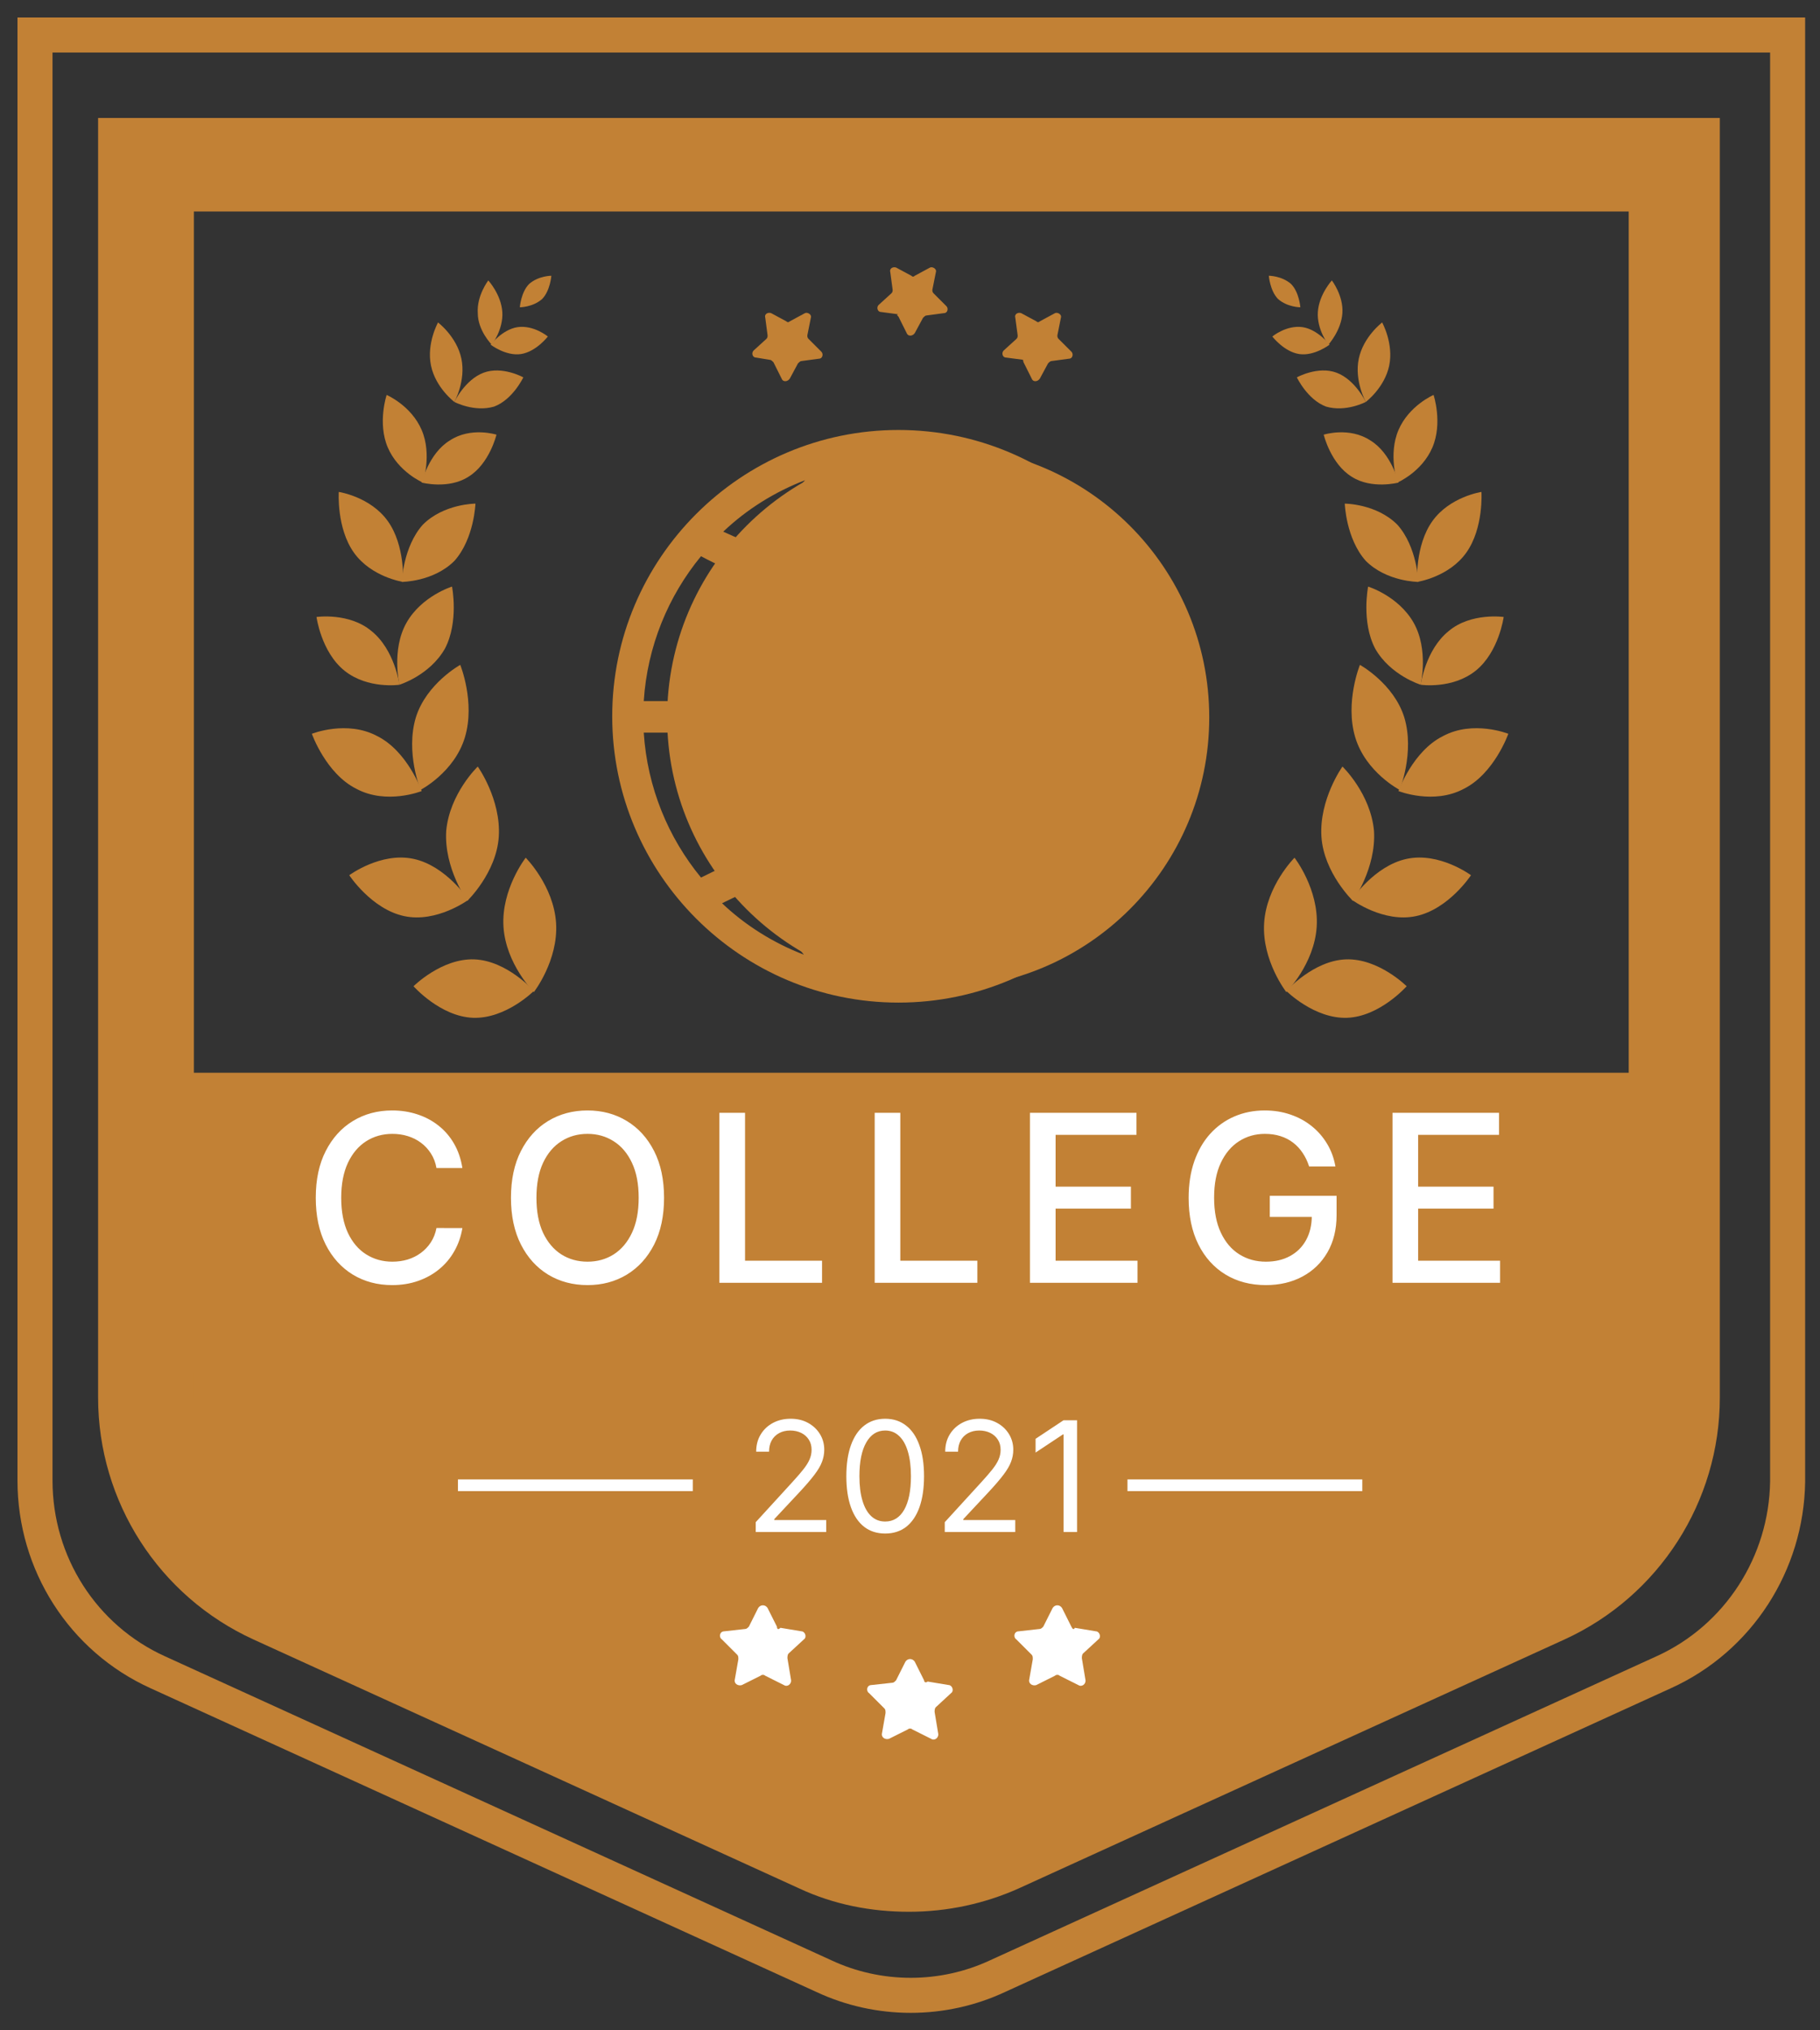 <svg width="52" height="58" viewBox="0 0 52 58" fill="none" xmlns="http://www.w3.org/2000/svg">
<rect x="0" y="0" width="52" height="58" fill="#333333" stroke="none"/>
<path d="M38.455 27.406C37.52 27.44 36.752 28.308 36.752 28.308C36.752 28.308 37.553 29.109 38.488 29.075C39.423 29.042 40.19 28.174 40.19 28.174C40.19 28.174 39.389 27.373 38.455 27.406Z" fill="#C28135"/>
<path d="M36.118 26.371C36.184 25.303 36.986 24.502 36.986 24.502C36.986 24.502 37.687 25.403 37.62 26.472C37.553 27.54 36.752 28.341 36.752 28.341C36.752 28.341 36.051 27.44 36.118 26.371Z" fill="#C28135"/>
<path d="M40.192 24.535C39.257 24.735 38.623 25.703 38.623 25.703C38.623 25.703 39.524 26.371 40.459 26.17C41.394 25.97 42.028 25.002 42.028 25.002C42.028 25.002 41.127 24.334 40.192 24.535Z" fill="#C28135"/>
<path d="M37.755 23.9C37.688 22.832 38.356 21.898 38.356 21.898C38.356 21.898 39.157 22.665 39.257 23.733C39.324 24.802 38.656 25.736 38.656 25.736C38.656 25.736 37.822 24.935 37.755 23.9Z" fill="#C28135"/>
<path d="M41.226 21.029C40.358 21.463 39.957 22.598 39.957 22.598C39.957 22.598 40.959 22.999 41.827 22.532C42.694 22.098 43.095 20.962 43.095 20.962C43.095 20.962 42.094 20.562 41.226 21.029Z" fill="#C28135"/>
<path d="M38.721 21.063C38.421 20.061 38.855 18.993 38.855 18.993C38.855 18.993 39.823 19.527 40.123 20.495C40.424 21.497 39.99 22.565 39.99 22.565C39.99 22.565 39.022 22.064 38.721 21.063Z" fill="#C28135"/>
<path d="M41.393 18.026C40.725 18.56 40.592 19.561 40.592 19.561C40.592 19.561 41.493 19.695 42.161 19.161C42.828 18.627 42.962 17.625 42.962 17.625C42.962 17.625 42.027 17.492 41.393 18.026Z" fill="#C28135"/>
<path d="M39.289 18.526C38.889 17.758 39.089 16.757 39.089 16.757C39.089 16.757 39.957 17.024 40.391 17.792C40.825 18.559 40.591 19.561 40.591 19.561C40.591 19.561 39.723 19.294 39.289 18.526Z" fill="#C28135"/>
<path d="M40.925 14.887C40.425 15.588 40.491 16.623 40.491 16.623C40.491 16.623 41.393 16.49 41.893 15.789C42.394 15.088 42.327 14.053 42.327 14.053C42.327 14.053 41.426 14.186 40.925 14.887Z" fill="#C28135"/>
<path d="M39.023 16.023C38.455 15.388 38.422 14.387 38.422 14.387C38.422 14.387 39.323 14.387 39.924 14.988C40.492 15.622 40.525 16.623 40.525 16.623C40.525 16.623 39.624 16.623 39.023 16.023Z" fill="#C28135"/>
<path d="M39.957 12.284C39.657 12.985 39.924 13.786 39.924 13.786C39.924 13.786 40.625 13.486 40.925 12.784C41.226 12.083 40.959 11.282 40.959 11.282C40.959 11.282 40.258 11.583 39.957 12.284Z" fill="#C28135"/>
<path d="M38.621 13.619C38.021 13.252 37.82 12.417 37.82 12.417C37.82 12.417 38.555 12.184 39.156 12.584C39.757 12.951 39.957 13.786 39.957 13.786C39.957 13.786 39.189 13.986 38.621 13.619Z" fill="#C28135"/>
<path d="M38.822 10.247C38.689 10.881 39.023 11.482 39.023 11.482C39.023 11.482 39.557 11.081 39.691 10.447C39.824 9.813 39.49 9.212 39.49 9.212C39.49 9.212 38.956 9.613 38.822 10.247Z" fill="#C28135"/>
<path d="M37.887 11.615C37.353 11.415 37.053 10.78 37.053 10.78C37.053 10.78 37.654 10.447 38.188 10.647C38.722 10.847 39.022 11.482 39.022 11.482C39.022 11.482 38.455 11.782 37.887 11.615Z" fill="#C28135"/>
<path d="M37.653 8.912C37.619 9.413 37.953 9.847 37.953 9.847C37.953 9.847 38.32 9.446 38.354 8.945C38.387 8.445 38.053 8.011 38.053 8.011C38.053 8.011 37.686 8.411 37.653 8.912Z" fill="#C28135"/>
<path d="M37.119 10.114C36.685 10.047 36.352 9.613 36.352 9.613C36.352 9.613 36.752 9.279 37.219 9.346C37.654 9.413 37.987 9.846 37.987 9.846C37.987 9.846 37.553 10.18 37.119 10.114Z" fill="#C28135"/>
<path d="M36.519 8.545C36.786 8.778 37.153 8.778 37.153 8.778C37.153 8.778 37.12 8.344 36.886 8.111C36.619 7.877 36.252 7.877 36.252 7.877C36.252 7.877 36.285 8.311 36.519 8.545Z" fill="#C28135"/>
<path d="M13.55 27.406C14.485 27.44 15.253 28.308 15.253 28.308C15.253 28.308 14.452 29.109 13.517 29.075C12.582 29.042 11.815 28.174 11.815 28.174C11.815 28.174 12.616 27.373 13.55 27.406Z" fill="#C28135"/>
<path d="M15.888 26.371C15.821 25.303 15.02 24.502 15.02 24.502C15.02 24.502 14.319 25.403 14.385 26.472C14.452 27.54 15.253 28.341 15.253 28.341C15.253 28.341 15.954 27.44 15.888 26.371Z" fill="#C28135"/>
<path d="M11.815 24.535C12.749 24.735 13.384 25.703 13.384 25.703C13.384 25.703 12.482 26.371 11.547 26.17C10.613 25.97 9.979 25.002 9.979 25.002C9.979 25.002 10.88 24.334 11.815 24.535Z" fill="#C28135"/>
<path d="M14.251 23.9C14.318 22.832 13.65 21.898 13.65 21.898C13.65 21.898 12.849 22.665 12.749 23.733C12.682 24.802 13.35 25.736 13.35 25.736C13.35 25.736 14.184 24.935 14.251 23.9Z" fill="#C28135"/>
<path d="M10.78 21.029C11.648 21.463 12.048 22.598 12.048 22.598C12.048 22.598 11.047 22.999 10.179 22.532C9.311 22.098 8.91 20.962 8.91 20.962C8.91 20.962 9.912 20.562 10.78 21.029Z" fill="#C28135"/>
<path d="M13.283 21.063C13.584 20.061 13.15 18.993 13.15 18.993C13.15 18.993 12.182 19.527 11.881 20.495C11.581 21.497 12.015 22.565 12.015 22.565C12.015 22.565 12.983 22.064 13.283 21.063Z" fill="#C28135"/>
<path d="M10.612 18.026C11.28 18.56 11.413 19.561 11.413 19.561C11.413 19.561 10.512 19.695 9.844 19.161C9.177 18.627 9.043 17.625 9.043 17.625C9.043 17.625 9.978 17.492 10.612 18.026Z" fill="#C28135"/>
<path d="M12.714 18.526C13.115 17.758 12.915 16.757 12.915 16.757C12.915 16.757 12.047 17.024 11.613 17.792C11.179 18.559 11.412 19.561 11.412 19.561C11.412 19.561 12.28 19.294 12.714 18.526Z" fill="#C28135"/>
<path d="M11.081 14.887C11.582 15.588 11.515 16.623 11.515 16.623C11.515 16.623 10.614 16.49 10.113 15.789C9.612 15.088 9.679 14.053 9.679 14.053C9.679 14.053 10.58 14.186 11.081 14.887Z" fill="#C28135"/>
<path d="M12.983 16.023C13.55 15.388 13.584 14.387 13.584 14.387C13.584 14.387 12.682 14.387 12.081 14.988C11.514 15.622 11.48 16.623 11.48 16.623C11.48 16.623 12.382 16.623 12.983 16.023Z" fill="#C28135"/>
<path d="M12.048 12.284C12.349 12.985 12.082 13.786 12.082 13.786C12.082 13.786 11.381 13.486 11.08 12.784C10.78 12.083 11.047 11.282 11.047 11.282C11.047 11.282 11.748 11.583 12.048 12.284Z" fill="#C28135"/>
<path d="M13.384 13.619C13.985 13.252 14.185 12.417 14.185 12.417C14.185 12.417 13.451 12.184 12.85 12.584C12.249 12.951 12.049 13.786 12.049 13.786C12.049 13.786 12.817 13.986 13.384 13.619Z" fill="#C28135"/>
<path d="M13.183 10.247C13.316 10.881 12.982 11.482 12.982 11.482C12.982 11.482 12.448 11.081 12.315 10.447C12.181 9.813 12.515 9.212 12.515 9.212C12.515 9.212 13.049 9.613 13.183 10.247Z" fill="#C28135"/>
<path d="M14.117 11.615C14.652 11.415 14.952 10.78 14.952 10.78C14.952 10.78 14.351 10.447 13.817 10.647C13.283 10.847 12.982 11.482 12.982 11.482C12.982 11.482 13.55 11.782 14.117 11.615Z" fill="#C28135"/>
<path d="M14.352 8.912C14.385 9.413 14.051 9.847 14.051 9.847C14.051 9.847 13.651 9.446 13.651 8.945C13.617 8.445 13.951 8.011 13.951 8.011C13.951 8.011 14.318 8.411 14.352 8.912Z" fill="#C28135"/>
<path d="M14.886 10.114C15.319 10.047 15.653 9.613 15.653 9.613C15.653 9.613 15.253 9.279 14.785 9.346C14.351 9.413 14.018 9.846 14.018 9.846C14.018 9.846 14.452 10.18 14.886 10.114Z" fill="#C28135"/>
<path d="M15.486 8.545C15.219 8.778 14.852 8.778 14.852 8.778C14.852 8.778 14.885 8.344 15.119 8.111C15.386 7.877 15.753 7.877 15.753 7.877C15.753 7.877 15.72 8.311 15.486 8.545Z" fill="#C28135"/>
<path d="M4.506 32.213V39.724C4.506 41.894 5.674 43.897 7.51 44.798L23.835 52.844C25.203 53.511 26.739 53.511 28.108 52.844L44.432 44.798C46.268 43.897 47.436 41.927 47.436 39.724V32.213H4.506Z" fill="#C28135"/>
<path d="M47.536 47.77L28.508 56.449C26.939 57.184 25.102 57.184 23.534 56.449L4.505 47.77C2.369 46.801 1 44.665 1 42.295V1H51.075V42.328C51.041 44.665 49.672 46.801 47.536 47.77Z" stroke="#C28135" stroke-width="1.001" stroke-miterlimit="10"/>
<path d="M46.535 6.041V39.925C46.535 41.861 45.4 43.597 43.663 44.398L28.074 51.508C27.439 51.809 26.738 51.942 26.037 51.942C25.336 51.942 24.635 51.809 24.001 51.508L8.411 44.398C6.642 43.597 5.54 41.861 5.54 39.925V6.041H46.535ZM49.205 3.37H46.535H5.473H2.803V6.041V39.925C2.803 42.896 4.539 45.6 7.243 46.835L22.832 53.945C23.834 54.413 24.902 54.613 25.971 54.613C27.072 54.613 28.14 54.379 29.108 53.945L44.698 46.835C47.402 45.6 49.138 42.896 49.138 39.925V6.041V3.37H49.205Z" fill="#C28135"/>
<path d="M30.61 46.468L30.343 45.934C30.276 45.833 30.142 45.833 30.076 45.934L29.808 46.468C29.775 46.501 29.742 46.534 29.708 46.534L29.107 46.601C28.974 46.601 28.941 46.768 29.041 46.835L29.475 47.269C29.508 47.302 29.508 47.336 29.508 47.402L29.408 47.97C29.375 48.103 29.508 48.17 29.608 48.137L30.142 47.87C30.176 47.836 30.242 47.836 30.276 47.87L30.81 48.137C30.91 48.204 31.044 48.103 31.01 47.97L30.91 47.369C30.91 47.336 30.91 47.269 30.944 47.235L31.378 46.835C31.478 46.768 31.411 46.601 31.311 46.601L30.71 46.501C30.676 46.568 30.643 46.534 30.61 46.468Z" fill="white"/>
<path d="M26.403 48.003L26.136 47.469C26.069 47.368 25.935 47.368 25.869 47.469L25.601 48.003C25.568 48.036 25.535 48.07 25.501 48.07L24.9 48.136C24.767 48.136 24.733 48.303 24.834 48.37L25.268 48.804C25.301 48.837 25.301 48.871 25.301 48.938L25.201 49.505C25.168 49.639 25.301 49.705 25.401 49.672L25.935 49.405C25.969 49.371 26.035 49.371 26.069 49.405L26.603 49.672C26.703 49.739 26.837 49.639 26.803 49.505L26.703 48.904C26.703 48.871 26.703 48.804 26.736 48.771L27.17 48.37C27.271 48.303 27.204 48.136 27.104 48.136L26.503 48.036C26.469 48.07 26.403 48.07 26.403 48.003Z" fill="white"/>
<path d="M22.198 46.468L21.93 45.934C21.864 45.833 21.73 45.833 21.663 45.934L21.396 46.468C21.363 46.501 21.33 46.534 21.296 46.534L20.695 46.601C20.562 46.601 20.528 46.768 20.628 46.835L21.062 47.269C21.096 47.302 21.096 47.336 21.096 47.402L20.996 47.97C20.962 48.103 21.096 48.17 21.196 48.137L21.73 47.87C21.764 47.836 21.83 47.836 21.864 47.87L22.398 48.137C22.498 48.204 22.631 48.103 22.598 47.97L22.498 47.369C22.498 47.336 22.498 47.269 22.531 47.235L22.965 46.835C23.066 46.768 22.999 46.601 22.899 46.601L22.298 46.501C22.231 46.568 22.198 46.534 22.198 46.468Z" fill="white"/>
<path d="M22.098 10.347L22.332 10.815C22.365 10.915 22.499 10.915 22.566 10.815L22.799 10.381C22.833 10.347 22.866 10.314 22.899 10.314L23.4 10.247C23.5 10.247 23.534 10.114 23.467 10.047L23.1 9.68C23.066 9.646 23.067 9.613 23.067 9.579L23.167 9.079C23.2 8.979 23.066 8.912 23 8.945L22.566 9.179C22.532 9.212 22.499 9.212 22.466 9.179L22.032 8.945C21.931 8.912 21.831 8.979 21.865 9.079L21.931 9.579C21.931 9.613 21.931 9.646 21.898 9.68L21.531 10.014C21.464 10.08 21.497 10.214 21.598 10.214L21.998 10.28C22.032 10.28 22.065 10.314 22.098 10.347Z" fill="#C28135"/>
<path d="M25.671 9.046L25.904 9.513C25.938 9.613 26.071 9.613 26.138 9.513L26.372 9.079C26.405 9.046 26.438 9.012 26.472 9.012L26.973 8.945C27.073 8.945 27.106 8.812 27.039 8.745L26.672 8.378C26.639 8.344 26.639 8.311 26.639 8.278L26.739 7.777C26.772 7.677 26.639 7.61 26.572 7.643L26.138 7.877C26.105 7.911 26.071 7.911 26.038 7.877L25.604 7.643C25.504 7.61 25.404 7.677 25.437 7.777L25.504 8.278C25.504 8.311 25.504 8.344 25.47 8.378L25.103 8.712C25.036 8.778 25.07 8.912 25.17 8.912L25.671 8.979C25.604 8.979 25.637 9.012 25.671 9.046Z" fill="#C28135"/>
<path d="M29.243 10.347L29.477 10.815C29.51 10.915 29.643 10.915 29.71 10.815L29.944 10.381C29.977 10.347 30.011 10.314 30.044 10.314L30.545 10.247C30.645 10.247 30.678 10.114 30.612 10.047L30.244 9.68C30.211 9.646 30.211 9.613 30.211 9.579L30.311 9.079C30.345 8.979 30.211 8.912 30.144 8.945L29.71 9.179C29.677 9.212 29.643 9.212 29.61 9.179L29.176 8.945C29.076 8.912 28.976 8.979 29.009 9.079L29.076 9.579C29.076 9.613 29.076 9.646 29.043 9.68L28.675 10.014C28.609 10.08 28.642 10.214 28.742 10.214L29.243 10.28C29.209 10.28 29.243 10.314 29.243 10.347Z" fill="#C28135"/>
<path d="M21.592 43.765V43.484L22.646 42.331C22.77 42.196 22.871 42.078 22.951 41.978C23.031 41.877 23.091 41.783 23.129 41.695C23.169 41.605 23.188 41.512 23.188 41.414C23.188 41.302 23.161 41.205 23.107 41.123C23.054 41.041 22.982 40.977 22.889 40.932C22.797 40.888 22.693 40.865 22.577 40.865C22.455 40.865 22.348 40.891 22.256 40.942C22.166 40.992 22.096 41.062 22.046 41.152C21.997 41.243 21.973 41.349 21.973 41.47H21.605C21.605 41.283 21.648 41.119 21.734 40.978C21.82 40.836 21.938 40.726 22.086 40.647C22.236 40.568 22.404 40.529 22.59 40.529C22.777 40.529 22.943 40.568 23.087 40.647C23.231 40.726 23.345 40.833 23.427 40.967C23.509 41.101 23.55 41.25 23.55 41.414C23.55 41.532 23.529 41.646 23.486 41.759C23.445 41.87 23.372 41.994 23.268 42.131C23.165 42.267 23.022 42.434 22.839 42.63L22.122 43.397V43.422H23.606V43.765H21.592ZM25.291 43.808C25.056 43.808 24.856 43.744 24.691 43.617C24.526 43.488 24.399 43.301 24.312 43.057C24.225 42.812 24.181 42.516 24.181 42.169C24.181 41.824 24.225 41.529 24.312 41.285C24.401 41.039 24.527 40.852 24.692 40.724C24.859 40.594 25.058 40.529 25.291 40.529C25.524 40.529 25.723 40.594 25.888 40.724C26.054 40.852 26.181 41.039 26.268 41.285C26.357 41.529 26.401 41.824 26.401 42.169C26.401 42.516 26.357 42.812 26.27 43.057C26.183 43.301 26.056 43.488 25.891 43.617C25.726 43.744 25.526 43.808 25.291 43.808ZM25.291 43.465C25.524 43.465 25.705 43.353 25.834 43.129C25.962 42.904 26.027 42.584 26.027 42.169C26.027 41.892 25.997 41.657 25.938 41.462C25.88 41.268 25.796 41.12 25.685 41.018C25.576 40.916 25.445 40.865 25.291 40.865C25.06 40.865 24.88 40.979 24.75 41.207C24.62 41.433 24.555 41.754 24.555 42.169C24.555 42.445 24.584 42.68 24.643 42.873C24.701 43.066 24.785 43.213 24.894 43.314C25.004 43.415 25.136 43.465 25.291 43.465ZM26.993 43.765V43.484L28.047 42.331C28.171 42.196 28.272 42.078 28.352 41.978C28.432 41.877 28.492 41.783 28.53 41.695C28.57 41.605 28.589 41.512 28.589 41.414C28.589 41.302 28.562 41.205 28.508 41.123C28.455 41.041 28.383 40.977 28.29 40.932C28.198 40.888 28.094 40.865 27.978 40.865C27.856 40.865 27.749 40.891 27.657 40.942C27.567 40.992 27.497 41.062 27.447 41.152C27.398 41.243 27.373 41.349 27.373 41.47H27.006C27.006 41.283 27.049 41.119 27.135 40.978C27.221 40.836 27.339 40.726 27.487 40.647C27.637 40.568 27.805 40.529 27.991 40.529C28.178 40.529 28.344 40.568 28.488 40.647C28.633 40.726 28.746 40.833 28.828 40.967C28.91 41.101 28.951 41.25 28.951 41.414C28.951 41.532 28.93 41.646 28.887 41.759C28.846 41.87 28.773 41.994 28.669 42.131C28.566 42.267 28.423 42.434 28.24 42.63L27.523 43.397V43.422H29.007V43.765H26.993ZM30.773 40.572V43.765H30.387V40.978H30.368L29.588 41.495V41.102L30.387 40.572H30.773Z" fill="white"/>
<path d="M48.637 30.645H3.236V39.224H48.637V30.645Z" fill="#C28135"/>
<path d="M13.211 33.368H12.471C12.443 33.21 12.39 33.071 12.312 32.951C12.235 32.831 12.14 32.728 12.028 32.645C11.916 32.561 11.79 32.498 11.651 32.455C11.513 32.412 11.367 32.391 11.212 32.391C10.932 32.391 10.682 32.461 10.461 32.602C10.241 32.743 10.067 32.949 9.939 33.221C9.813 33.493 9.749 33.825 9.749 34.217C9.749 34.612 9.813 34.945 9.939 35.217C10.067 35.489 10.242 35.695 10.463 35.834C10.684 35.973 10.933 36.042 11.21 36.042C11.363 36.042 11.509 36.022 11.646 35.981C11.785 35.938 11.911 35.876 12.023 35.793C12.135 35.711 12.23 35.611 12.308 35.492C12.387 35.372 12.441 35.235 12.471 35.08L13.211 35.082C13.171 35.321 13.095 35.541 12.981 35.741C12.869 35.94 12.724 36.113 12.547 36.258C12.372 36.402 12.171 36.513 11.945 36.592C11.719 36.671 11.472 36.711 11.205 36.711C10.785 36.711 10.41 36.611 10.081 36.412C9.753 36.211 9.493 35.925 9.304 35.551C9.116 35.178 9.022 34.733 9.022 34.217C9.022 33.698 9.116 33.253 9.306 32.882C9.496 32.509 9.755 32.223 10.084 32.023C10.412 31.823 10.786 31.722 11.205 31.722C11.463 31.722 11.703 31.76 11.926 31.834C12.15 31.907 12.352 32.014 12.53 32.156C12.709 32.297 12.857 32.469 12.974 32.673C13.091 32.876 13.17 33.107 13.211 33.368ZM18.973 34.217C18.973 34.735 18.878 35.181 18.689 35.554C18.499 35.925 18.239 36.211 17.909 36.412C17.58 36.611 17.206 36.711 16.787 36.711C16.367 36.711 15.991 36.611 15.661 36.412C15.332 36.211 15.073 35.925 14.883 35.551C14.694 35.178 14.599 34.733 14.599 34.217C14.599 33.698 14.694 33.253 14.883 32.882C15.073 32.509 15.332 32.223 15.661 32.023C15.991 31.823 16.367 31.722 16.787 31.722C17.206 31.722 17.58 31.823 17.909 32.023C18.239 32.223 18.499 32.509 18.689 32.882C18.878 33.253 18.973 33.698 18.973 34.217ZM18.248 34.217C18.248 33.822 18.184 33.489 18.056 33.218C17.929 32.947 17.755 32.741 17.534 32.602C17.314 32.461 17.065 32.391 16.787 32.391C16.507 32.391 16.258 32.461 16.038 32.602C15.818 32.741 15.644 32.947 15.516 33.218C15.39 33.489 15.327 33.822 15.327 34.217C15.327 34.612 15.39 34.945 15.516 35.217C15.644 35.487 15.818 35.693 16.038 35.834C16.258 35.973 16.507 36.042 16.787 36.042C17.065 36.042 17.314 35.973 17.534 35.834C17.755 35.693 17.929 35.487 18.056 35.217C18.184 34.945 18.248 34.612 18.248 34.217ZM20.554 36.645V31.789H21.287V36.014H23.487V36.645H20.554ZM24.991 36.645V31.789H25.723V36.014H27.924V36.645H24.991ZM29.427 36.645V31.789H32.471V32.419H30.16V33.899H32.312V34.527H30.16V36.014H32.5V36.645H29.427ZM37.404 33.323C37.358 33.179 37.296 33.05 37.219 32.936C37.143 32.821 37.052 32.723 36.946 32.642C36.84 32.56 36.719 32.498 36.583 32.455C36.449 32.412 36.301 32.391 36.14 32.391C35.866 32.391 35.62 32.461 35.4 32.602C35.18 32.743 35.007 32.949 34.879 33.221C34.752 33.491 34.689 33.822 34.689 34.214C34.689 34.608 34.753 34.941 34.881 35.212C35.009 35.484 35.184 35.691 35.407 35.831C35.63 35.972 35.884 36.042 36.168 36.042C36.432 36.042 36.662 35.989 36.858 35.881C37.056 35.774 37.208 35.622 37.316 35.426C37.425 35.228 37.48 34.996 37.48 34.729L37.669 34.764H36.28V34.16H38.188V34.712C38.188 35.12 38.101 35.474 37.928 35.774C37.755 36.073 37.517 36.304 37.212 36.467C36.908 36.63 36.56 36.711 36.168 36.711C35.729 36.711 35.343 36.61 35.011 36.407C34.681 36.205 34.423 35.918 34.238 35.547C34.053 35.174 33.961 34.731 33.961 34.219C33.961 33.832 34.015 33.484 34.122 33.176C34.23 32.868 34.381 32.606 34.575 32.391C34.771 32.175 35.001 32.009 35.265 31.895C35.531 31.78 35.821 31.722 36.135 31.722C36.398 31.722 36.642 31.761 36.868 31.839C37.095 31.916 37.298 32.026 37.475 32.168C37.653 32.31 37.801 32.48 37.918 32.676C38.035 32.87 38.114 33.086 38.155 33.323H37.404ZM39.786 36.645V31.789H42.83V32.419H40.519V33.899H42.672V34.527H40.519V36.014H42.859V36.645H39.786Z" fill="white"/>
<path d="M19.794 42.262H13.084V42.596H19.794V42.262Z" fill="white"/>
<path d="M38.923 42.262H32.213V42.596H38.923V42.262Z" fill="white"/>
<path d="M26.805 28.241C31.083 28.241 34.55 24.773 34.55 20.496C34.55 16.218 31.083 12.751 26.805 12.751C22.528 12.751 19.061 16.218 19.061 20.496C19.061 24.773 22.528 28.241 26.805 28.241Z" fill="#C28135"/>
<path d="M25.671 12.283C21.164 12.283 17.492 15.955 17.492 20.462C17.492 24.969 21.164 28.641 25.671 28.641C30.178 28.641 33.85 24.969 33.85 20.462C33.85 15.955 30.178 12.283 25.671 12.283ZM25.204 16.222C24.336 16.189 23.501 16.089 22.733 15.922C23.334 14.486 24.236 13.485 25.204 13.251V16.222ZM25.204 17.157V20.028H21.865C21.899 18.86 22.099 17.758 22.399 16.79C23.301 16.99 24.236 17.124 25.204 17.157ZM25.204 20.929V23.8C24.236 23.834 23.301 23.967 22.433 24.168C22.132 23.199 21.932 22.098 21.899 20.929H25.204ZM25.204 24.735V27.706C24.236 27.473 23.334 26.471 22.733 25.035C23.501 24.869 24.336 24.768 25.204 24.735ZM26.105 24.735C26.973 24.768 27.808 24.869 28.575 25.035C27.974 26.471 27.073 27.473 26.105 27.706V24.735ZM26.105 23.834V20.963H29.443C29.41 22.131 29.21 23.233 28.909 24.201C28.008 23.967 27.073 23.867 26.105 23.834ZM26.105 20.028V17.157C27.073 17.124 28.008 16.99 28.876 16.79C29.176 17.758 29.377 18.86 29.41 20.028H26.105ZM26.105 16.222V13.251C27.073 13.485 27.974 14.486 28.575 15.922C27.808 16.089 26.973 16.189 26.105 16.222ZM28.342 13.719C29.21 14.053 30.011 14.553 30.678 15.188C30.311 15.354 29.911 15.521 29.51 15.655C29.176 14.887 28.776 14.253 28.342 13.719ZM21.832 15.655C21.398 15.521 21.031 15.354 20.664 15.188C21.331 14.553 22.132 14.053 23 13.719C22.533 14.253 22.132 14.887 21.832 15.655ZM21.532 16.523C21.198 17.558 20.997 18.759 20.964 20.028H18.393C18.494 18.459 19.095 17.024 20.029 15.889C20.463 16.122 20.964 16.356 21.532 16.523ZM20.964 20.929C20.997 22.198 21.198 23.4 21.532 24.435C20.997 24.602 20.497 24.835 20.029 25.069C19.095 23.934 18.494 22.498 18.393 20.929H20.964ZM21.832 25.303C22.132 26.07 22.533 26.738 22.967 27.272C22.099 26.938 21.298 26.438 20.63 25.803C21.031 25.603 21.398 25.436 21.832 25.303ZM29.477 25.303C29.911 25.436 30.278 25.603 30.645 25.77C29.977 26.404 29.176 26.905 28.308 27.239C28.776 26.738 29.176 26.07 29.477 25.303ZM29.777 24.435C30.111 23.4 30.311 22.198 30.345 20.929H32.915C32.815 22.498 32.214 23.934 31.279 25.069C30.845 24.835 30.345 24.635 29.777 24.435ZM30.345 20.028C30.311 18.759 30.111 17.558 29.777 16.523C30.311 16.356 30.812 16.122 31.279 15.889C32.214 17.024 32.815 18.459 32.915 20.028H30.345Z" fill="#C28135"/>
</svg>
